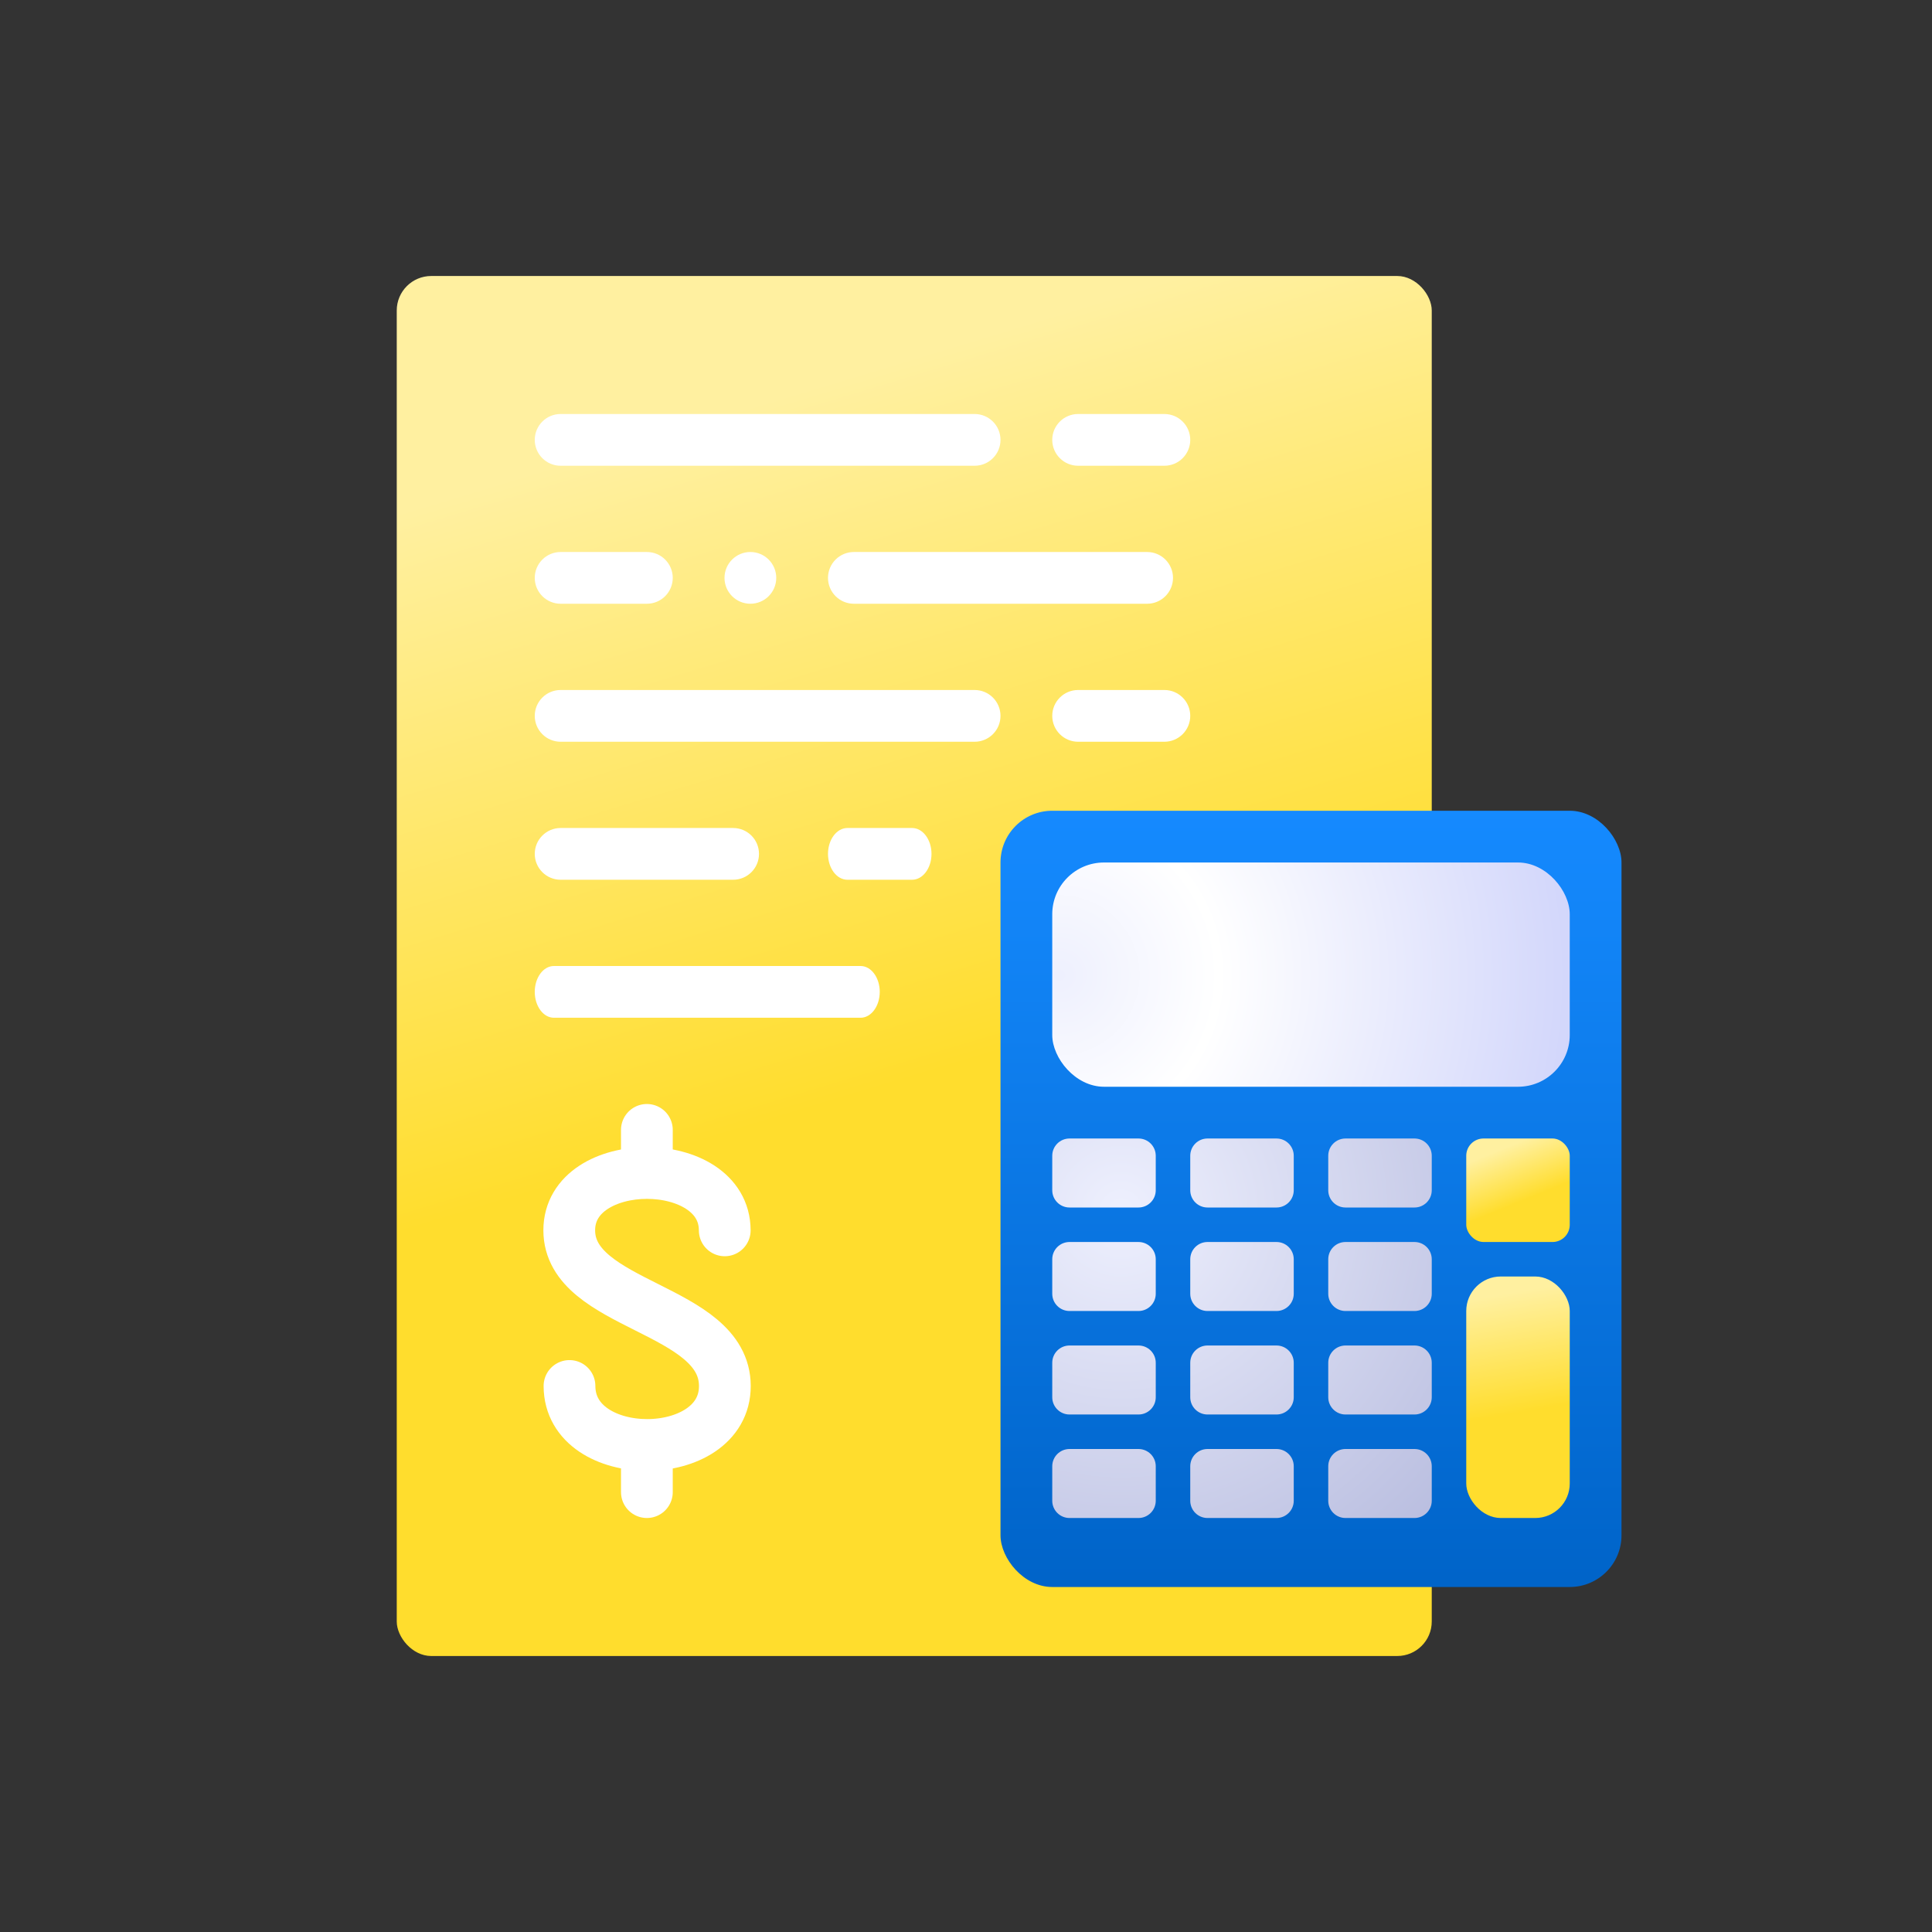 <?xml version="1.0" encoding="UTF-8"?>
<svg width="112px" height="112px" viewBox="0 0 112 112" version="1.1" xmlns="http://www.w3.org/2000/svg" xmlns:xlink="http://www.w3.org/1999/xlink">
    <rect x="0" y="0" width="112" height="112" fill="#333333" stroke="none"/>
    <!-- Generator: Sketch 53.2 (72643) - https://sketchapp.com -->
    <title>Icon/Features/Multicolor/007-112x112</title>
    <desc>Created with Sketch.</desc>
    <defs>
        <linearGradient x1="46.47%" y1="6.275%" x2="57.919%" y2="56.357%" id="linearGradient-1">
            <stop stop-color="#FFF0A0" offset="0%"></stop>
            <stop stop-color="#FFDD2D" offset="100%"></stop>
        </linearGradient>
        <linearGradient x1="50%" y1="0%" x2="50%" y2="98.765%" id="linearGradient-2">
            <stop stop-color="#158AFF" offset="0%"></stop>
            <stop stop-color="#0064C9" offset="100%"></stop>
        </linearGradient>
        <radialGradient cx="1.389%" cy="50.242%" fx="1.389%" fy="50.242%" r="261.311%" gradientTransform="translate(0.014,0.502),scale(0.433,1),rotate(10.977),translate(-0.014,-0.502)" id="radialGradient-3">
            <stop stop-color="#EEF0FE" offset="0.097%"></stop>
            <stop stop-color="#FFFFFF" offset="27.258%"></stop>
            <stop stop-color="#C9CEFA" offset="100%"></stop>
        </radialGradient>
        <radialGradient cx="18.257%" cy="19.257%" fx="18.257%" fy="19.257%" r="234.001%" id="radialGradient-4">
            <stop stop-color="#EEF0FE" offset="0%"></stop>
            <stop stop-color="#AEB3D9" offset="59.749%"></stop>
            <stop stop-color="#C9CEFA" offset="100%"></stop>
        </radialGradient>
        <linearGradient x1="43.724%" y1="6.275%" x2="64.079%" y2="56.357%" id="linearGradient-5">
            <stop stop-color="#FFF0A0" offset="0%"></stop>
            <stop stop-color="#FFDD2D" offset="100%"></stop>
        </linearGradient>
        <linearGradient x1="48.847%" y1="6.275%" x2="52.586%" y2="56.357%" id="linearGradient-6">
            <stop stop-color="#FFF0A0" offset="0%"></stop>
            <stop stop-color="#FFDD2D" offset="100%"></stop>
        </linearGradient>
    </defs>
    <g id="Icon/Features/Multicolor/007-112x112" stroke="none" stroke-width="1" fill="none" fill-rule="evenodd">
        <rect id="Rectangle" x="0" y="0" width="112" height="112" rx="1"></rect>
        <g id="Group" transform="translate(23, 16)">
            <rect id="Rectangle-4" fill="url(#linearGradient-1)" x="0" y="0" width="60" height="80" rx="2"></rect>
            <path d="M9.5,8 L33.5,8 C34.328,8 35,8.672 35,9.5 C35,10.328 34.328,11 33.5,11 L9.5,11 C8.672,11 8,10.328 8,9.5 C8,8.672 8.672,8 9.5,8 Z M9.111,40 L26.889,40 C27.503,40 28,40.672 28,41.5 C28,42.328 27.503,43 26.889,43 L9.111,43 C8.497,43 8,42.328 8,41.5 C8,40.672 8.497,40 9.111,40 Z M9.5,24 L33.5,24 C34.328,24 35,24.672 35,25.5 C35,26.328 34.328,27 33.5,27 L9.5,27 C8.672,27 8,26.328 8,25.5 C8,24.672 8.672,24 9.5,24 Z M26.5,16 L43.5,16 C44.328,16 45,16.672 45,17.5 C45,18.328 44.328,19 43.5,19 L26.5,19 C25.672,19 25,18.328 25,17.5 C25,16.672 25.672,16 26.5,16 Z M26.125,32 L29.875,32 C30.496,32 31,32.672 31,33.5 C31,34.328 30.496,35 29.875,35 L26.125,35 C25.504,35 25,34.328 25,33.5 C25,32.672 25.504,32 26.125,32 Z M9.5,16 L14.5,16 C15.328,16 16,16.672 16,17.5 C16,18.328 15.328,19 14.5,19 L9.5,19 C8.672,19 8,18.328 8,17.5 C8,16.672 8.672,16 9.5,16 Z M9.5,32 L19.5,32 C20.328,32 21,32.672 21,33.5 C21,34.328 20.328,35 19.5,35 L9.5,35 C8.672,35 8,34.328 8,33.5 C8,32.672 8.672,32 9.5,32 Z M20.5,16 C21.328,16 22,16.672 22,17.5 C22,18.328 21.328,19 20.5,19 C19.672,19 19,18.328 19,17.5 C19,16.672 19.672,16 20.5,16 Z M39.5,8 L44.5,8 C45.328,8 46,8.672 46,9.5 C46,10.328 45.328,11 44.5,11 L39.5,11 C38.672,11 38,10.328 38,9.5 C38,8.672 38.672,8 39.5,8 Z M39.5,24 L44.5,24 C45.328,24 46,24.672 46,25.5 C46,26.328 45.328,27 44.5,27 L39.5,27 C38.672,27 38,26.328 38,25.5 C38,24.672 38.672,24 39.5,24 Z" id="Combined-Shape" fill="#FFFFFF"></path>
            <g id="Group-3" transform="translate(10, 49)" stroke="#FFFFFF" stroke-linecap="round" stroke-width="3">
                <path d="M9.014,6.325 C9.007,1.889 -0.004,1.894 1.07435821e-06,6.325 C0.004,10.756 9.014,10.797 9.021,15.346 C9.028,19.896 0.018,19.917 0.014,15.346" id="Path-41" stroke-linejoin="round"></path>
                <path d="M4.5,0.5 L4.5,2.5" id="Line"></path>
                <path d="M4.5,19.5 L4.5,21.5" id="Line"></path>
            </g>
        </g>
        <g id="Group-2" transform="translate(58, 47)">
            <rect id="Rectangle-2" fill="url(#linearGradient-2)" x="0" y="0" width="36" height="45" rx="3"></rect>
            <rect id="Rectangle-3" fill="url(#radialGradient-3)" x="3" y="3" width="30" height="13" rx="3"></rect>
            <path d="M4,19 L8,19 C8.552,19 9,19.448 9,20 L9,22 C9,22.552 8.552,23 8,23 L4,23 C3.448,23 3,22.552 3,22 L3,20 C3,19.448 3.448,19 4,19 Z M4,25 L8,25 C8.552,25 9,25.448 9,26 L9,28 C9,28.552 8.552,29 8,29 L4,29 C3.448,29 3,28.552 3,28 L3,26 C3,25.448 3.448,25 4,25 Z M4,31 L8,31 C8.552,31 9,31.448 9,32 L9,34 C9,34.552 8.552,35 8,35 L4,35 C3.448,35 3,34.552 3,34 L3,32 C3,31.448 3.448,31 4,31 Z M4,37 L8,37 C8.552,37 9,37.448 9,38 L9,40 C9,40.552 8.552,41 8,41 L4,41 C3.448,41 3,40.552 3,40 L3,38 C3,37.448 3.448,37 4,37 Z M12,19 L16,19 C16.552,19 17,19.448 17,20 L17,22 C17,22.552 16.552,23 16,23 L12,23 C11.448,23 11,22.552 11,22 L11,20 C11,19.448 11.448,19 12,19 Z M12,25 L16,25 C16.552,25 17,25.448 17,26 L17,28 C17,28.552 16.552,29 16,29 L12,29 C11.448,29 11,28.552 11,28 L11,26 C11,25.448 11.448,25 12,25 Z M12,31 L16,31 C16.552,31 17,31.448 17,32 L17,34 C17,34.552 16.552,35 16,35 L12,35 C11.448,35 11,34.552 11,34 L11,32 C11,31.448 11.448,31 12,31 Z M12,37 L16,37 C16.552,37 17,37.448 17,38 L17,40 C17,40.552 16.552,41 16,41 L12,41 C11.448,41 11,40.552 11,40 L11,38 C11,37.448 11.448,37 12,37 Z M20,19 L24,19 C24.552,19 25,19.448 25,20 L25,22 C25,22.552 24.552,23 24,23 L20,23 C19.448,23 19,22.552 19,22 L19,20 C19,19.448 19.448,19 20,19 Z M20,25 L24,25 C24.552,25 25,25.448 25,26 L25,28 C25,28.552 24.552,29 24,29 L20,29 C19.448,29 19,28.552 19,28 L19,26 C19,25.448 19.448,25 20,25 Z M20,31 L24,31 C24.552,31 25,31.448 25,32 L25,34 C25,34.552 24.552,35 24,35 L20,35 C19.448,35 19,34.552 19,34 L19,32 C19,31.448 19.448,31 20,31 Z M20,37 L24,37 C24.552,37 25,37.448 25,38 L25,40 C25,40.552 24.552,41 24,41 L20,41 C19.448,41 19,40.552 19,40 L19,38 C19,37.448 19.448,37 20,37 Z" id="Combined-Shape" fill="url(#radialGradient-4)"></path>
            <rect id="Rectangle-3" fill="url(#linearGradient-5)" x="27" y="19" width="6" height="6" rx="1"></rect>
            <rect id="Rectangle-3" fill="url(#linearGradient-6)" x="27" y="27" width="6" height="14" rx="2"></rect>
        </g>
    </g>
</svg>